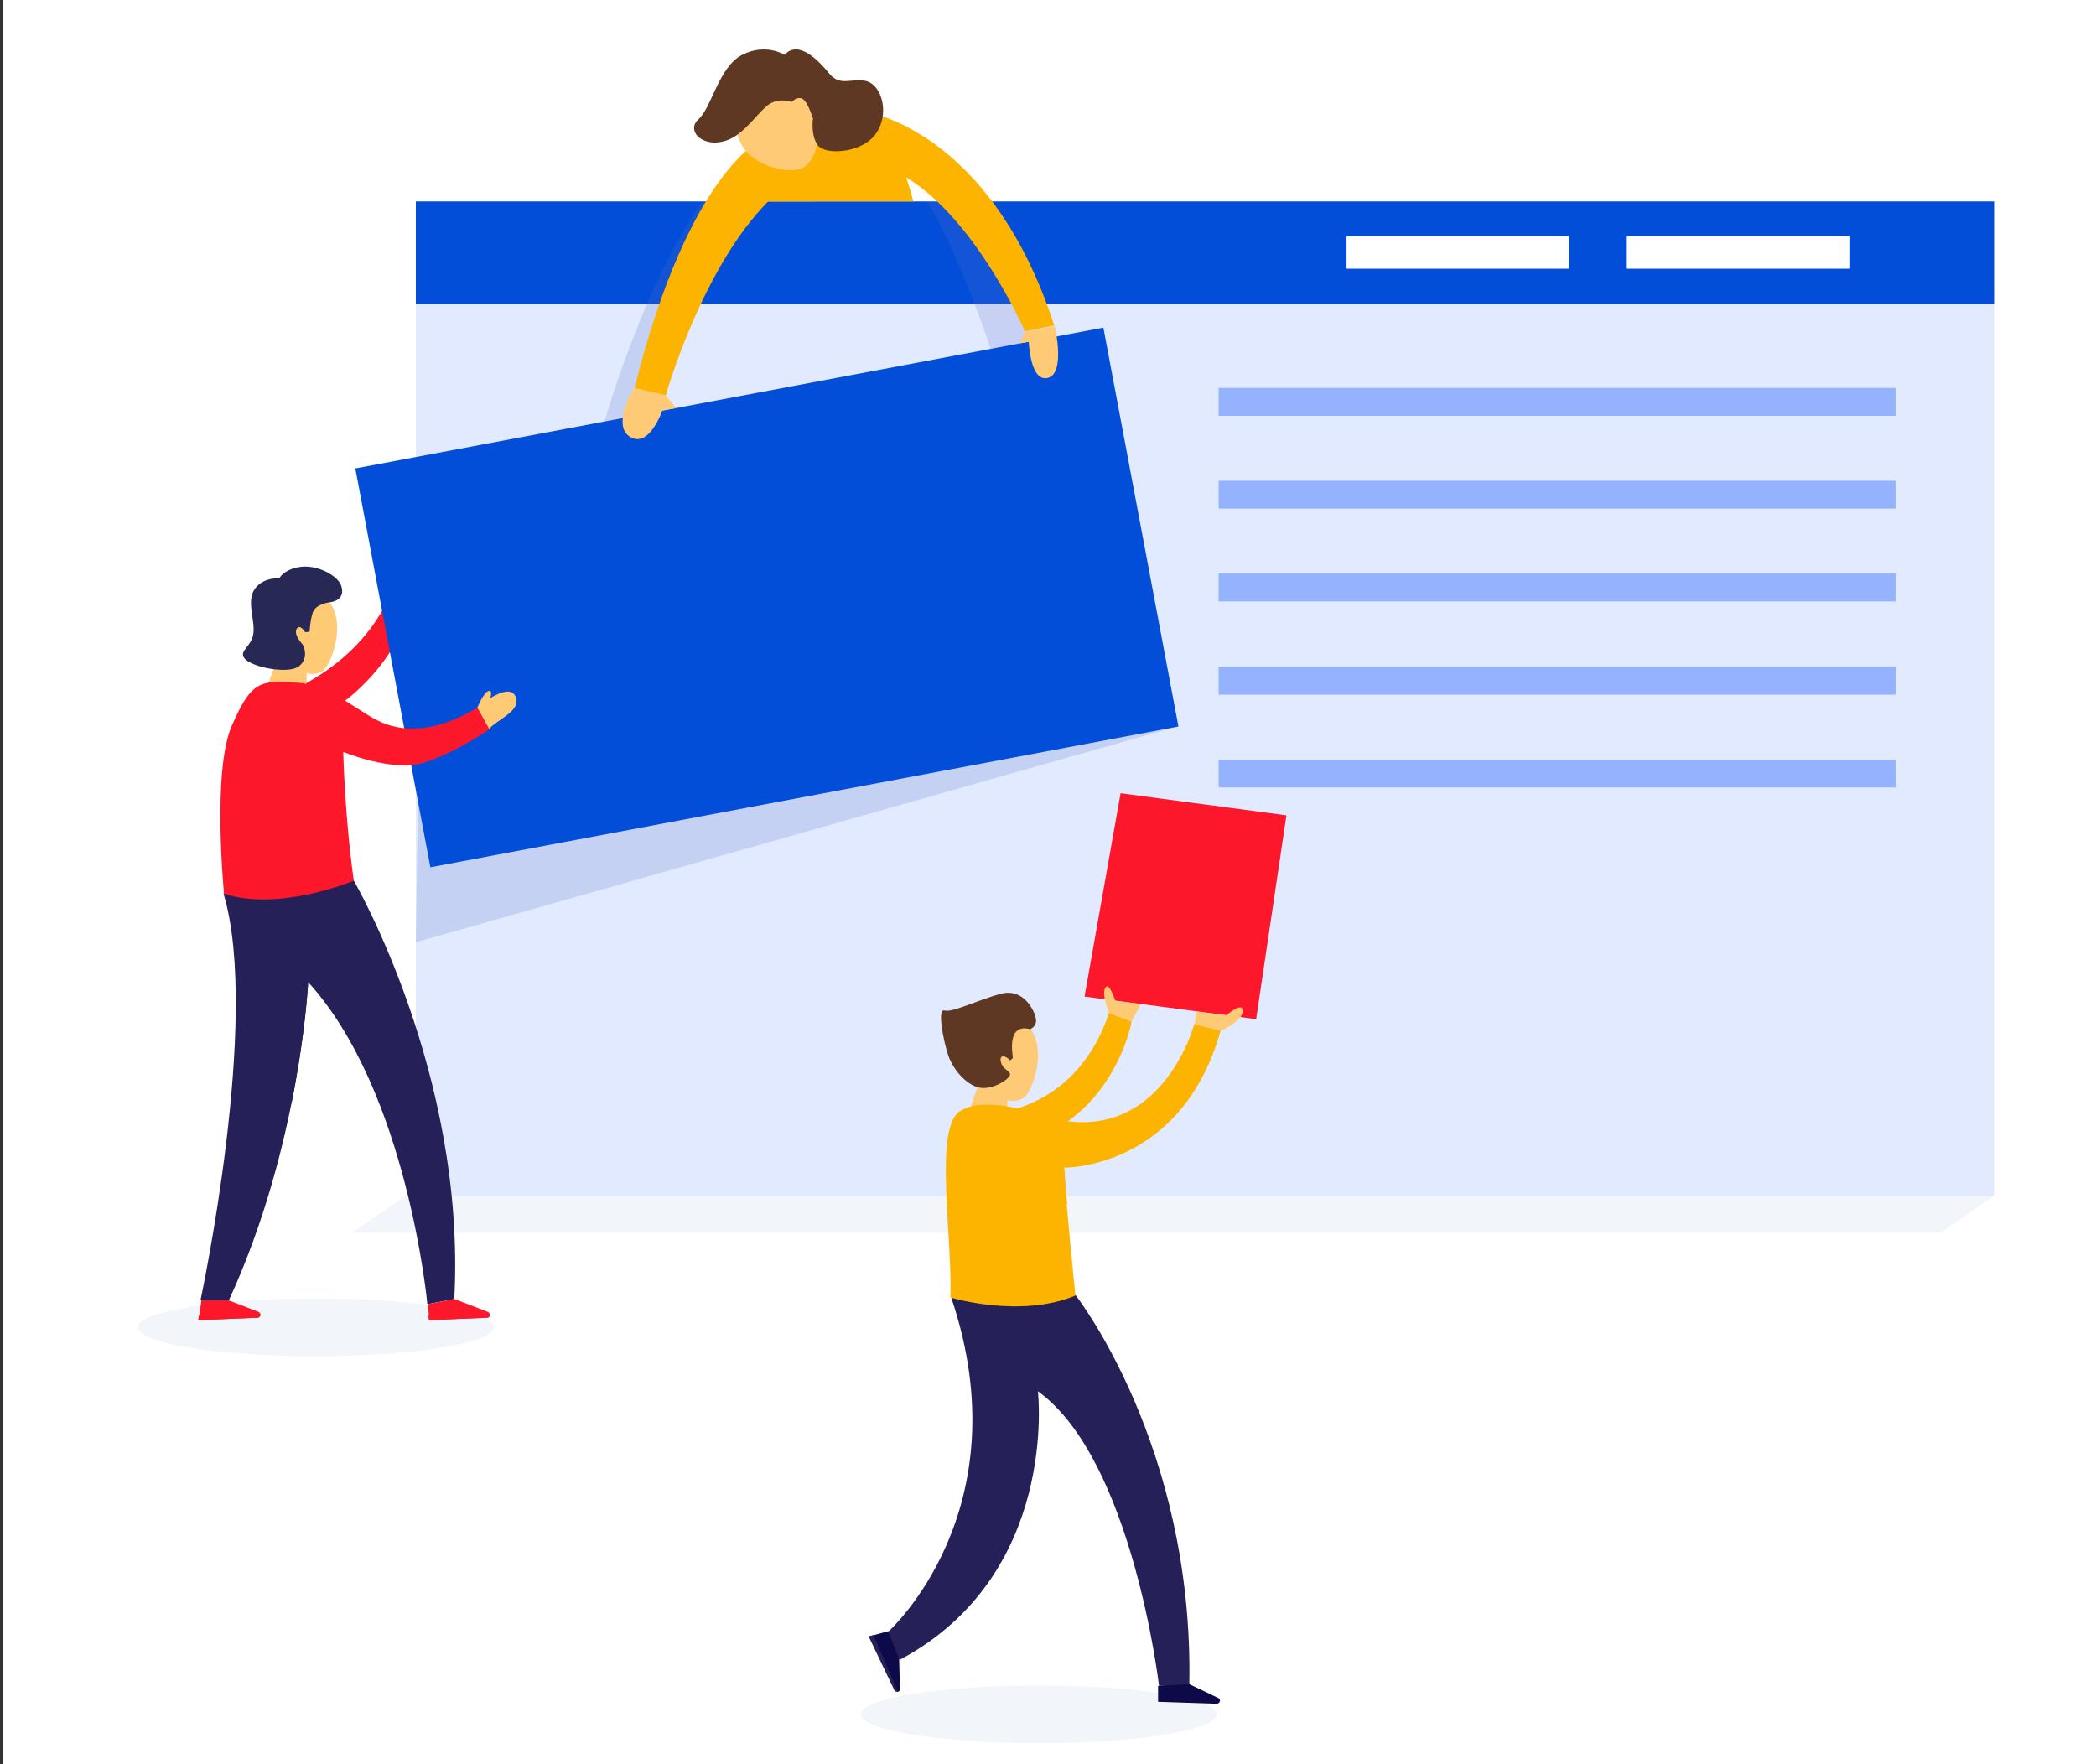 <?xml version="1.0" encoding="utf-8"?>
<!-- Generator: Adobe Illustrator 26.0.1, SVG Export Plug-In . SVG Version: 6.00 Build 0)  -->
<svg version="1.1" id="Layer_1" xmlns="http://www.w3.org/2000/svg" xmlns:xlink="http://www.w3.org/1999/xlink" x="0px" y="0px"
	 viewBox="0 0 436 367" style="enable-background:new 0 0 436 367;" xml:space="preserve">
<rect x="0" y="0" width="436" height="367" fill="#333333" stroke="none"/>
<style type="text/css">
	.st0{fill:#FFFFFF;}
	.st1{opacity:0.3;fill:#D4DCED;enable-background:new    ;}
	.st2{fill:#E1EAFF;}
	.st3{fill:#94B2FD;}
	.st4{fill:#024ED9;}
	.st5{opacity:0.2;fill:#5870C6;enable-background:new    ;}
	.st6{opacity:0.2;}
	.st7{fill:#5870C6;}
	.st8{fill:#FD172B;}
	.st9{fill:#FFCA76;}
	.st10{fill:#252158;}
	.st11{fill:#282854;}
	.st12{fill:#BA77E5;}
	.st13{fill:#0C0A49;}
	.st14{fill:#FDB400;}
	.st15{fill:#5E3823;}
</style>
<g id="BACKGROUND">
	<rect x="0.7" y="-93" class="st0" width="500" height="500"/>
</g>
<g id="OBJECTS">
	<polygon class="st1" points="403.7,256.4 73.3,256.4 84.4,248.7 414.8,248.7 	"/>
	<g>
		<rect x="86.5" y="42.1" class="st2" width="328.3" height="206.7"/>
		<g>
			<rect x="253.5" y="119.3" class="st3" width="140.8" height="5.8"/>
			<rect x="253.5" y="138.7" class="st3" width="140.8" height="5.8"/>
			<rect x="253.5" y="158" class="st3" width="140.8" height="5.8"/>
			<rect x="253.5" y="100" class="st3" width="140.8" height="5.8"/>
			<rect x="253.5" y="80.7" class="st3" width="140.8" height="5.8"/>
		</g>
		<rect x="86.5" y="41.9" class="st4" width="328.3" height="21.3"/>
		<rect x="280.1" y="49.1" class="st0" width="46.3" height="6.8"/>
	</g>
	<path class="st5" d="M125.3,89.2c0,0,8.2-29.7,20.8-47.2l6.2,0.1l-19.7,54.7L125.3,89.2z"/>
	<g class="st6">
		<path class="st7" d="M207.7,77.7c0,0-6.2-21.2-14.8-35.7l11.2,0.2l16.7,36.5L207.7,77.7z"/>
	</g>
	<polygon class="st5" points="245,151.1 216,159.3 86.5,196 87,163.8 	"/>
	<path class="st8" d="M54.4,146c0,0,22.9-5.8,28.5-27.4l4.1,3.3c0,0-3.2,19-22.7,28.5L54.4,146z"/>
	
		<rect x="80.3" y="82.1" transform="matrix(0.983 -0.185 0.185 0.983 -20.213 31.591)" class="st4" width="158.3" height="84.4"/>
	<g>
		<ellipse class="st1" cx="65.7" cy="276.1" rx="37" ry="6"/>
		<g>
			<path class="st9" d="M107.2,144.8c-0.8-1.7-3.2-0.8-5.2,0.4c0.2-0.7,0.3-1.5-0.2-1.5c-1.1,0-2.5,3.5-2.5,3.5l-0.4,3.2l2.8,1.3
				C103.2,149.7,108.7,147.9,107.2,144.8z"/>
			<path class="st8" d="M46.8,270.2l7,2.7c0.2,0.1,0.3,0.2,0.3,0.3c0.1,0.1,0.1,0.3,0.1,0.4s0,0.1-0.1,0.2c-0.1,0.2-0.3,0.3-0.5,0.3
				l-12.3,0.5l0.6-4.1L46.8,270.2z"/>
			<path class="st8" d="M41.4,273.6l-0.2,1l12.3-0.5c0.3,0,0.5-0.3,0.6-0.5l0,0H41.4z"/>
			<path class="st10" d="M73.6,183.2c0,0,23.4,40.1,20.9,87l-5.6,1.1c0,0-4.1-44.3-24.8-67c0,0-1.6,33.9-16.5,66.2h-5.9
				c0,0,12.6-58.6,4.8-84.6l17.7-8.9L73.6,183.2z"/>
			<path class="st9" d="M63.6,131.2c0,0-1.2-2-2-1.1s-0.1,3.4,1.5,4c0,0-0.2,0.6-1.5,1.7c-1.4,1.1-3.8,0.8-3.8,0.8s-1.8,5-2.2,6.3
				c0,0,2.6,0.7,4.7,0.2c2.1-0.5,3.4,0.8,3.4,0.8l0.1-3.9c0,0,1.7,0.7,3.4-0.5c1.7-1.3,4.8-9.5,1.4-14.2c0,0-3.6-0.8-4.5,1.3
				c-0.6,1.6,0.2,4.4,0.2,4.4L63.6,131.2z"/>
			<path class="st11" d="M68.5,125.3c0,0,3.5-0.2,2.5-3.4c-0.6-2.1-5.2-4.7-9-3.9c-3.1,0.6-3.9,2.3-3.9,2.3s-3.3-0.3-5.1,2.2
				c-1.8,2.6,0.1,6.4-0.3,9.3c-0.4,2.9-3.4,3.7-1.6,5.4c1.8,1.7,9.2,3.1,11.2,1.3c2.1-1.8,0.7-4.4,0.7-4.4s-1.7-1.7-1.4-3
				c0.2-0.7,0.8-1.2,1.9,0.4l0.9-0.1c0,0,0.1-2.4,0.7-4.1C65.8,125.6,68.5,125.3,68.5,125.3z"/>
			<path class="st8" d="M46.6,185.9c0,0-2.5-25.5,1.6-34.9s5.9-9.5,13.5-9c7.6,0.4,13.4,6.9,18.8,8.7s11.6,0.8,18.8-3.5l2.5,4.5
				c0,0-7.2,5-13.8,7c-6.6,1.9-16.6-2.3-16.6-2.3s0.3,13.5,2.2,26.8C73.6,183.2,58.1,189.7,46.6,185.9z"/>
			<path class="st8" d="M67.3,155.1l4.5,11.8c-0.5-6.5-0.5-10.5-0.5-10.5L67.3,155.1z"/>
			<path class="st8" d="M94.5,270.2l7,2.7c0.2,0.1,0.3,0.2,0.3,0.3c0.1,0.1,0.1,0.3,0.1,0.4c0,0.2-0.1,0.3-0.2,0.4s-0.2,0.1-0.3,0.1
				l-12.1,0.5l-0.3-3.3L94.5,270.2z"/>
			<path class="st8" d="M89.1,273.6l0.1,1l12.1-0.5c0.3,0,0.5-0.3,0.6-0.5l0,0H89.1z"/>
			<path class="st10" d="M60.6,229.7c3-14.9,3.5-25.4,3.5-25.4l-3.7-3.3C60.5,201.1,61,215.4,60.6,229.7z"/>
		</g>
	</g>
	<ellipse class="st1" cx="216.1" cy="356.6" rx="37" ry="6"/>
	<path class="st12" d="M241.1,352.9v1l12.1,0.4c0.3,0,0.6-0.2,0.6-0.5l0,0L241.1,352.9z"/>
	<path class="st13" d="M187,343.8l0.2,7.5c0,0.2,0,0.3-0.1,0.4s-0.2,0.2-0.3,0.2s-0.1,0-0.2,0c-0.2,0-0.4-0.1-0.5-0.4l-5.3-11.1
		l4-1.1L187,343.8z"/>
	<path class="st10" d="M181.7,340.1l-1,0.3l5.3,11.1c0.1,0.3,0.4,0.4,0.7,0.3l0,0L181.7,340.1z"/>
	<path class="st13" d="M246.7,350l6.7,3.2c0.2,0.1,0.3,0.2,0.3,0.3c0.1,0.1,0.1,0.3,0,0.4c0,0.2-0.1,0.3-0.3,0.4
		c-0.1,0.1-0.2,0.1-0.4,0.1l-12.1-0.4v-3.3L246.7,350z"/>
	<path class="st10" d="M223.8,269.5c0,0,24.5,31.2,23.6,80.8l-6.3,0.4c0,0-5.5-47.1-25.2-61.3c0,0,4.5,38.2-28.8,55.9l-2.3-5.9
		c0,0,28-25.2,13.1-69.4l9.4-13.5L223.8,269.5z"/>
	<path class="st14" d="M203.1,231.9c0,0,20.1,1.1,27.6-21.2l4.7,1.8c0,0-3,17.2-19.1,24L203.1,231.9z"/>
	<path class="st9" d="M209.4,220c0,0-1.2-2-2-1.1s-0.1,3.4,1.5,4c0,0-0.2,0.6-1.5,1.7c-1.4,1.1-3.8,0.8-3.8,0.8s-1.8,5-2.2,6.3
		c0,0,2.6,0.7,4.7,0.2c2.1-0.5,3.4,0.8,3.4,0.8l0.1-3.9c0,0,1.7,0.7,3.4-0.5s4.8-9.5,1.4-14.2c0,0-3.6-0.8-4.5,1.3
		c-0.6,1.6,0.2,4.4,0.2,4.4L209.4,220z"/>
	<path class="st15" d="M214.3,214.1c0,0,1.4-0.6,1.2-2.1s-2.4-6.5-7.2-5.3c-4.7,1.2-10.2,4-11.8,3.5s-0.3,6.2,0.8,9.5
		c1.2,3.2,4.1,6.3,6.8,6.6c2.7,0.3,6.2-2,6-2.9c-0.3-0.9-1.5-0.9-1.9-2.5s1-1.4,1.9-0.3l0.6-0.5C210.8,220,209.1,212.7,214.3,214.1z
		"/>
	<path class="st14" d="M216.6,232c0,0-11.6-4.4-17-0.8c-5.3,3.6-1.5,25.7-1.9,38.7c0,0,14.5,4.4,26-0.4c0,0-2.2-21.7-2.4-26.6
		c0,0,24.5,0.4,32.6-28.5l-5.5-1.4C248.5,213,241.3,239.8,216.6,232z"/>
	<polygon class="st8" points="225.6,207.3 233.1,165 267.6,169.6 261.3,212 	"/>
	<path class="st9" d="M254,214.4c0,0,4.5-2,4.5-4.1s-3.4,0.9-3.4,0.9l-6.3-0.8l-0.3,2.7L254,214.4z"/>
	<path class="st9" d="M230.7,210.7c0,0-1.6-3.8-0.8-5.2c0.8-1.5,2.1,2.7,2.1,2.7l5.3,0.7l-1.9,3.6L230.7,210.7z"/>
	<path class="st10" d="M214.6,307.5c2.1-10.3,1.2-18.2,1.2-18.2l-5.8-3C210,286.3,212.9,297.4,214.6,307.5z"/>
	<path class="st14" d="M222,250.6c-0.3-3.3-0.5-6.2-0.6-7.7l-5.9-0.5C215.5,242.4,218.7,246.3,222,250.6z"/>
	<g>
		<path class="st9" d="M131.9,80.7c0,0-4.8,7.8-0.8,10.2s6.7-5.6,6.7-5.6l2.9-0.4l-2.2-2.6l-3.7-3.1L131.9,80.7z"/>
		<path class="st14" d="M179.7,23.2c-0.8-0.1,3.1-2.3,2.2-2.4c-1.3-0.1-22.9,7.9-22.9,7.9s-15.5,6-27,52l6.5,1.5
			c0,0,7.5-26.5,21.3-40.3H190c0,0-0.6-2.3-1.5-5c14.6,8.8,24.7,32,24.7,32l6.1-1.2C205.9,26.5,179.7,23.2,179.7,23.2z"/>
		<path class="st9" d="M153.9,23.7c0,0-1.9,2.2,0.4,6.5c2.3,4.3,10.5,6.6,13.3,4.3c2.5-2.1,3.2-6.6,1.4-9.7c0,0,0.1-3.5-1.4-4.9
			c-2-1.9-3,1.3-3,1.3S158,17.3,153.9,23.7z"/>
		<path class="st15" d="M163.2,11.4c0,0-3.9-2.5-8.8,0c-4.9,2.5-6.3,10.9-9.1,13.4s1.2,6.4,6.4,4.2c3.5-1.5,6.2-6,8.4-7.4
			c2.2-1.3,4.6-0.4,4.6-0.4s1.2-1.3,2.3-0.6s2.1,4.1,2.1,4.1s-0.5,3.4,1,5.5s8.8,1.7,11.8-2c3.4-4.2,1.6-10.8-2-11.4
			c-3-0.5-5.2,1.2-7.4-1.5S166.1,8.2,163.2,11.4z"/>
		<polygon class="st14" points="164,38.2 159.7,41.9 169.4,41.9 		"/>
		<path class="st9" d="M213.2,69l-1,2.4l1.8-0.3c0,0,0.3,8.5,4,7.5s1.4-10.8,1.4-10.8L213.2,69z"/>
	</g>
	<rect x="338.4" y="49.1" class="st0" width="46.3" height="6.8"/>
</g>
</svg>
